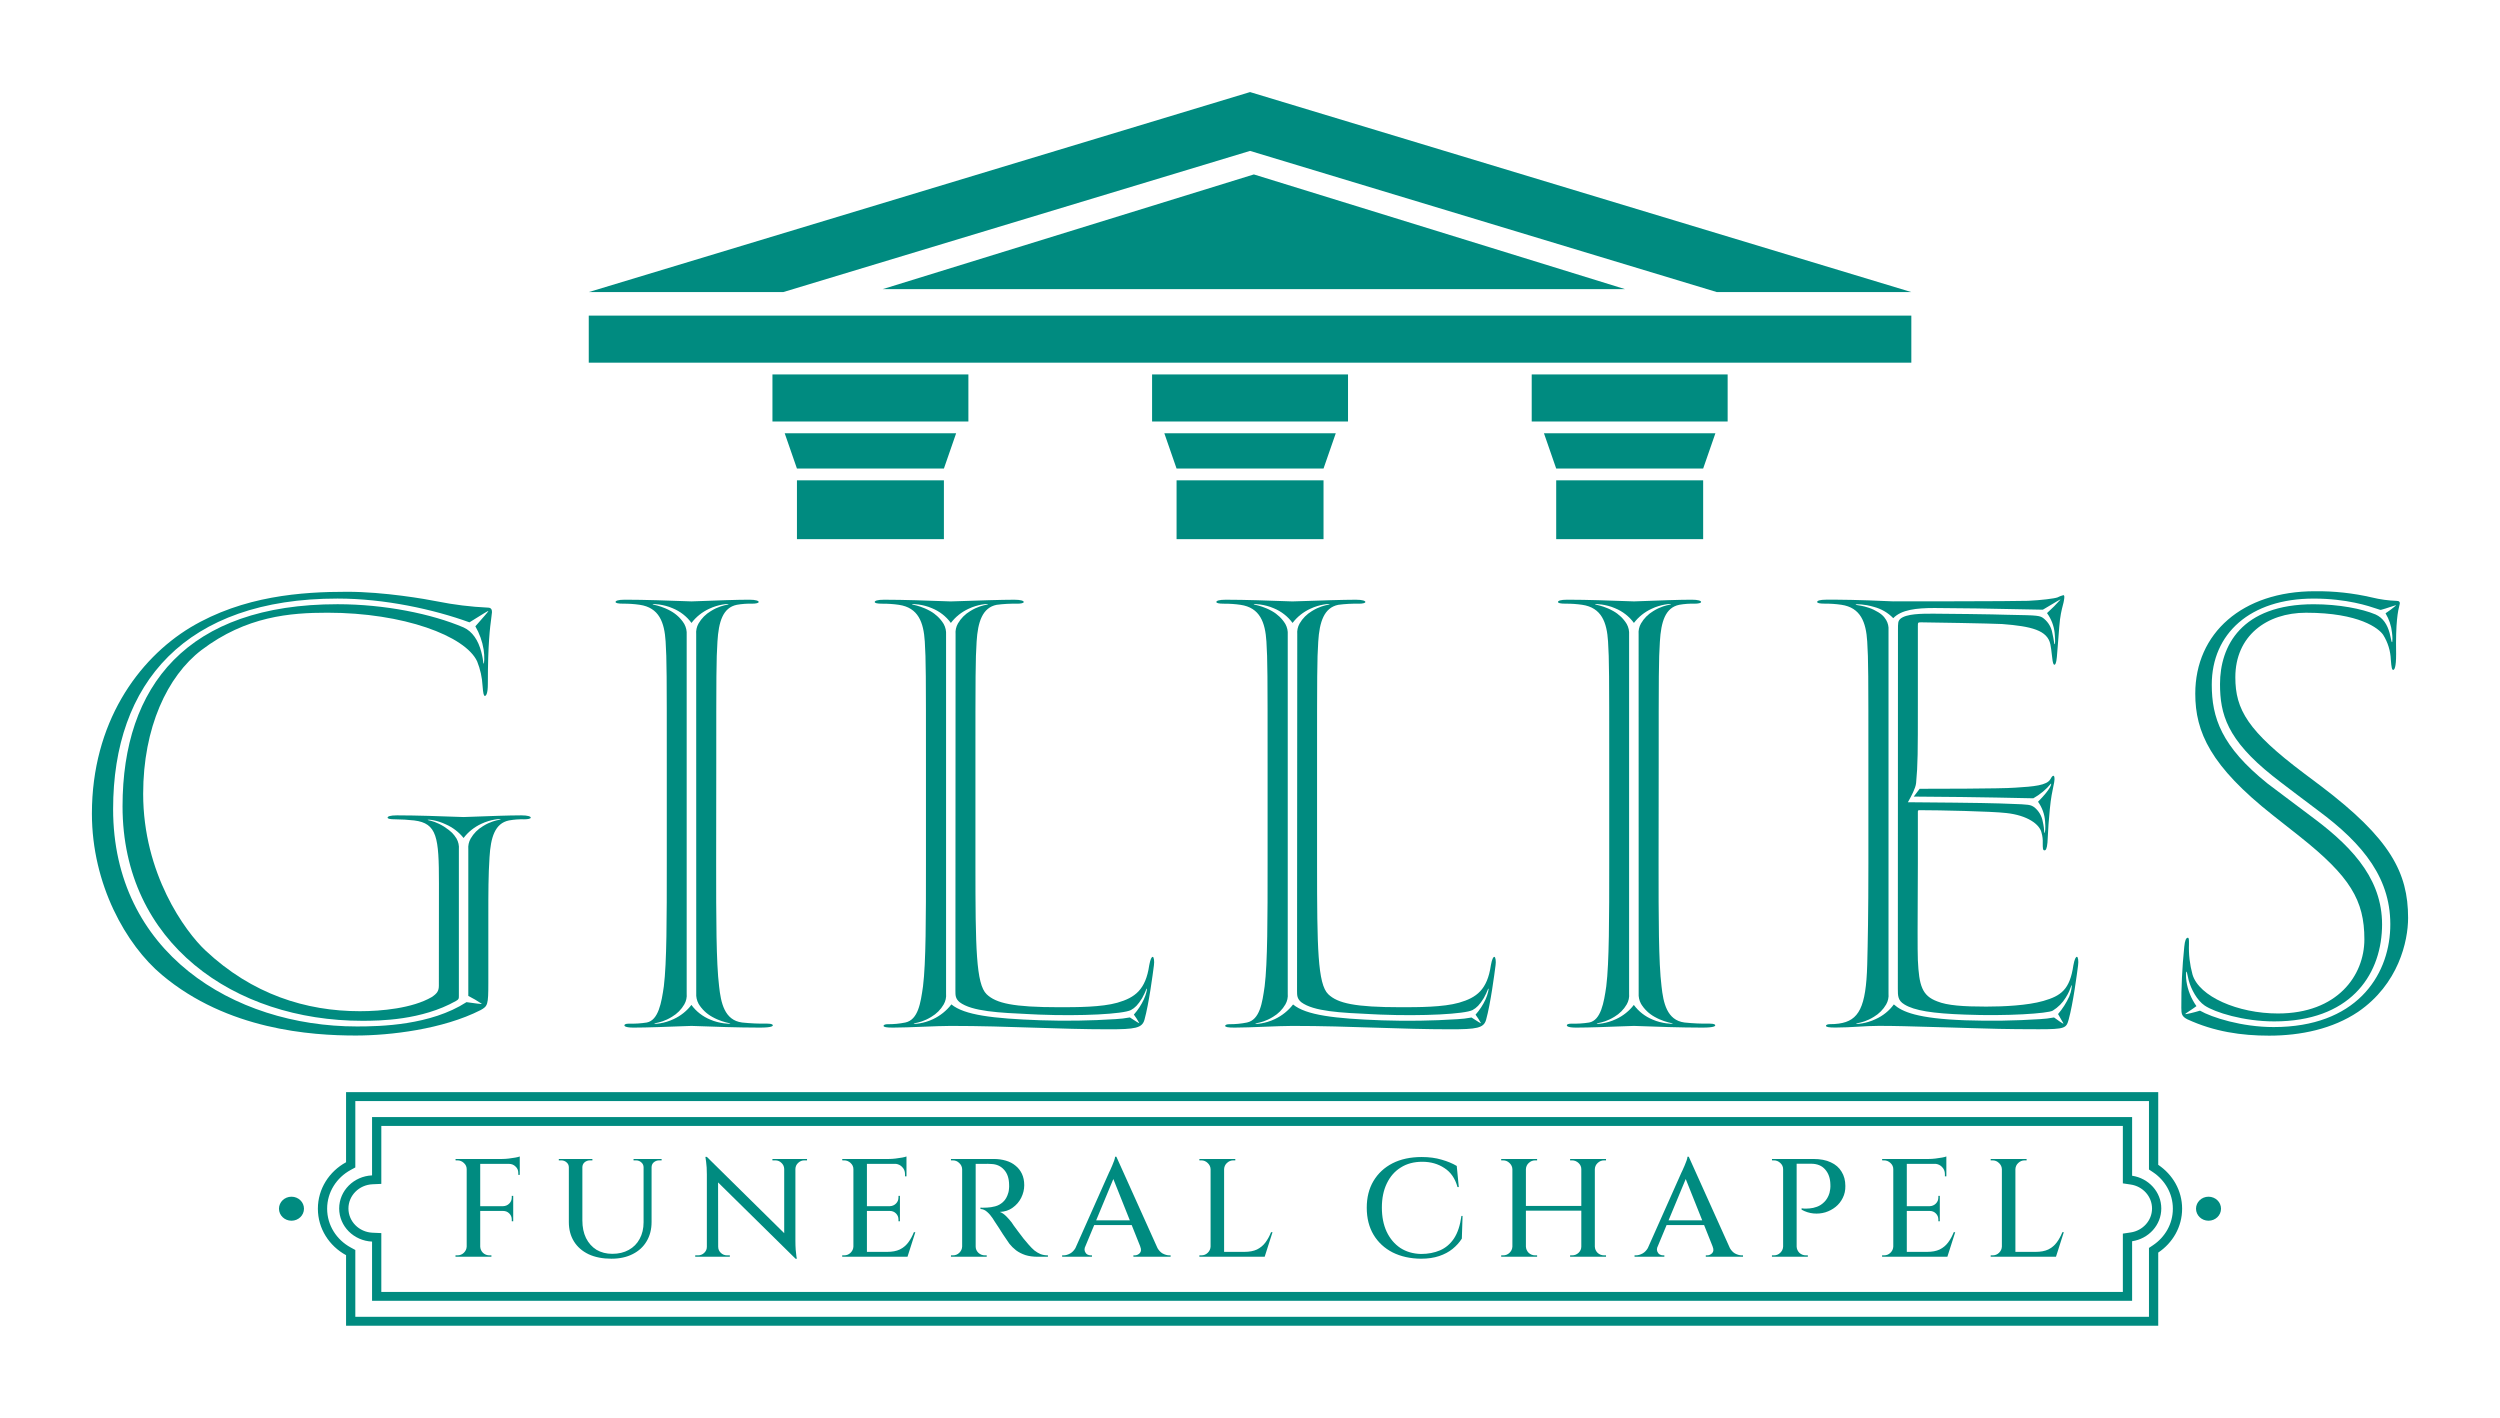 <?xml version="1.0" standalone="no"?>
<!DOCTYPE svg PUBLIC "-//W3C//DTD SVG 1.1//EN" "http://www.w3.org/Graphics/SVG/1.1/DTD/svg11.dtd">
<svg xmlns="http://www.w3.org/2000/svg" width="298" height="169" viewBox="0 0 298 169" fill="none">
<path d="M149.006 10.975L227.831 34.816H204.647L149.006 17.987L93.364 34.816H70.18L149.006 10.975Z" fill="#008B80"/>
<path d="M193.705 34.465L149.46 20.792L105.214 34.465H193.705Z" fill="#008B80"/>
<path d="M70.18 37.621H227.831V43.231H70.18V37.621Z" fill="#008B80"/>
<path d="M115.432 44.633H92.076V50.243H115.432V44.633Z" fill="#008B80"/>
<path d="M93.536 51.645H113.972L112.513 55.853H94.996L93.536 51.645Z" fill="#008B80"/>
<path d="M112.513 57.255H94.996V64.267H112.513V57.255Z" fill="#008B80"/>
<path d="M137.328 44.633H160.684V50.243H137.328V44.633Z" fill="#008B80"/>
<path d="M159.224 51.645H138.788L140.247 55.853H157.764L159.224 51.645Z" fill="#008B80"/>
<path d="M140.247 57.255H157.764V64.267H140.247V57.255Z" fill="#008B80"/>
<path d="M205.935 44.633H182.58V50.243H205.935V44.633Z" fill="#008B80"/>
<path d="M184.039 51.645H204.476L203.016 55.853H185.499L184.039 51.645Z" fill="#008B80"/>
<path d="M203.016 57.255H185.499V64.267H203.016V57.255Z" fill="#008B80"/>
<path d="M261.817 119.931L261.817 119.931L261.82 119.928L261.817 119.931Z" fill="#008B80"/>
<path fill-rule="evenodd" clip-rule="evenodd" d="M274.665 92.201C267.924 87.141 266.452 84.576 266.452 80.732C266.452 75.805 270.172 73.038 274.877 73.038C281.264 73.038 283.573 74.929 284.072 75.672C284.635 76.57 284.949 77.592 284.987 78.64C285.058 79.584 285.125 79.853 285.267 79.853C285.409 79.853 285.618 79.584 285.618 77.965C285.547 74.186 285.827 72.837 286.04 72.026C286.111 71.757 285.969 71.624 285.689 71.624C284.693 71.59 283.704 71.454 282.739 71.218C280.51 70.699 278.223 70.449 275.93 70.475C267.292 70.475 261.676 75.468 261.676 82.688C261.676 87.274 263.502 91.322 270.945 97.193L274.104 99.688C280.143 104.479 281.834 107.313 281.834 111.968C281.834 116.285 278.613 120.807 271.528 120.807C266.755 120.807 262.12 118.783 261.347 116.165C261.02 114.976 260.878 113.748 260.925 112.519C260.925 111.981 260.925 111.779 260.787 111.779C260.574 111.779 260.436 112.117 260.365 112.856C260.116 115.278 259.998 117.711 260.014 120.145C260.014 120.888 260.085 121.157 260.716 121.494C263.936 122.98 267.176 123.45 270.474 123.45C274.265 123.45 278.059 122.642 281.077 120.618C285.908 117.31 287.045 112.185 287.045 109.418C287.045 104.021 284.939 99.972 276.655 93.696L274.665 92.201ZM261.817 119.931C261.187 119.042 260.779 118.025 260.622 116.96C260.552 116.49 260.552 115.815 260.622 115.815C260.667 115.815 260.711 116.027 260.773 116.319C260.809 116.492 260.851 116.693 260.903 116.895C261.186 117.907 261.888 119.257 262.8 119.863C263.994 120.671 267.434 121.751 271.083 121.751C280.001 121.751 283.721 116.422 283.934 110.687C284.143 105.221 280.845 101.309 275.789 97.531C275.487 97.312 274.109 96.273 272.801 95.286L272.782 95.271C271.668 94.431 270.609 93.632 270.313 93.415C264.764 88.961 263.643 85.52 263.643 81.608C263.643 75.536 268.207 71.351 275.789 71.351C279.743 71.351 282.372 72.243 283.36 72.578C283.617 72.665 283.763 72.715 283.792 72.701C284.144 72.609 284.554 72.473 284.896 72.359C285.305 72.222 285.618 72.118 285.618 72.162C285.218 72.501 284.796 72.817 284.356 73.106C284.778 73.81 285.04 74.591 285.125 75.399C285.196 75.873 285.196 76.548 285.125 76.548C285.082 76.548 285.04 76.347 284.981 76.066L284.981 76.066L284.981 76.065C284.944 75.887 284.9 75.678 284.845 75.468C284.565 74.456 284.072 73.648 283.161 73.242C281.55 72.568 278.806 72.026 275.789 72.026C267.154 72.026 264.626 77.021 264.626 81.54C264.626 85.117 265.466 88.153 270.874 92.471C271.434 92.941 275.647 96.113 276.281 96.587C281.757 100.635 285.125 104.816 284.916 110.687C284.707 116.422 280.774 122.426 271.016 122.426C267.222 122.426 263.643 121.281 262.239 120.47C261.595 120.671 260.484 120.943 260.484 120.875C260.484 120.839 260.685 120.705 260.969 120.517C261.216 120.353 261.524 120.149 261.817 119.931Z" fill="#008B80"/>
<path fill-rule="evenodd" clip-rule="evenodd" d="M51.468 118.848C52.099 118.427 52.312 118.118 52.312 117.499L52.322 105.286C52.322 99.821 52.109 98.134 49.371 97.797C48.623 97.713 47.87 97.668 47.117 97.661C46.482 97.661 46.202 97.596 46.202 97.46C46.202 97.323 46.482 97.19 47.326 97.19C49.691 97.19 52.764 97.303 54.307 97.36L54.309 97.36L54.311 97.36L54.312 97.36L54.315 97.36C54.828 97.379 55.171 97.391 55.259 97.391C55.359 97.391 55.796 97.375 56.416 97.351L56.421 97.351L56.422 97.351L56.423 97.351L56.433 97.351L56.434 97.35L56.436 97.35L56.437 97.35C57.982 97.292 60.646 97.19 62.141 97.19C62.914 97.19 63.265 97.323 63.265 97.46C63.265 97.596 62.914 97.661 62.492 97.661C61.88 97.643 61.268 97.689 60.666 97.797C58.995 98.134 58.489 99.821 58.351 102.182C58.209 104.342 58.209 106.366 58.209 109.198V117.161C58.209 119.78 58.138 119.928 57.297 120.399C52.801 122.692 46.482 123.435 42.411 123.435C37.075 123.435 27.104 122.76 19.313 116.217C15.029 112.64 10.955 105.419 10.955 96.986C10.955 86.191 16.433 78.584 22.695 74.79C29.017 71.011 35.967 70.54 41.374 70.54C45.796 70.54 50.782 71.416 52.115 71.686C54.104 72.086 56.122 72.334 58.151 72.428C58.573 72.428 58.644 72.698 58.644 72.97C58.629 73.166 58.599 73.388 58.561 73.671C58.416 74.752 58.151 76.725 58.151 81.537C58.151 82.685 57.938 82.954 57.8 82.954C57.661 82.954 57.59 82.669 57.52 81.741C57.467 80.746 57.25 79.766 56.876 78.838C55.468 75.802 48.099 73.035 39.043 73.035C34.617 73.035 29.352 73.44 24.015 77.488C19.944 80.593 17.065 86.733 17.065 94.625C17.065 104.138 22.05 111.021 24.508 113.314C30.054 118.511 36.444 120.535 42.904 120.535C45.429 120.535 49.152 120.197 51.468 118.848ZM57.648 77.42C57.491 76.451 57.158 75.515 56.663 74.657C56.755 74.552 56.847 74.448 56.937 74.345L56.938 74.345C57.61 73.581 58.215 72.894 58.215 72.834C58.215 72.777 57.479 73.236 56.542 73.821C56.355 73.938 56.16 74.059 55.961 74.183C51.681 72.633 45.851 71.348 40.234 71.348C22.121 71.348 13.483 81.403 13.483 96.448C13.483 113.451 27.738 122.354 42.553 122.354C45.352 122.354 51.33 122.221 55.607 119.455C55.678 119.464 55.768 119.477 55.868 119.492C56.459 119.576 57.433 119.714 57.433 119.656C56.916 119.31 56.379 118.995 55.822 118.712V101.238C55.783 100.794 55.881 100.349 56.103 99.957C56.452 99.348 56.961 98.836 57.578 98.472C58.433 97.939 59.145 97.793 59.479 97.724C59.611 97.698 59.684 97.683 59.684 97.661C59.684 97.583 58.489 97.661 57.365 98.202C56.53 98.59 55.806 99.169 55.259 99.889C54.704 99.192 53.981 98.637 53.153 98.27C52.032 97.729 50.978 97.661 50.978 97.729C50.978 97.748 51.037 97.761 51.148 97.787C51.437 97.854 52.079 98.002 52.943 98.54C53.855 99.146 54.067 99.415 54.418 99.957C54.64 100.349 54.737 100.794 54.698 101.238V118.699C54.698 119.049 54.698 119.117 54.347 119.318C50.27 121.615 45.291 121.68 43.184 121.68C27.947 121.68 14.607 112.439 14.607 96.11C14.607 81.741 22.331 72.023 40.234 72.023C45.851 72.023 51.471 73.171 55.259 74.79C56.312 75.263 57.014 76.343 57.365 77.693C57.538 78.348 57.58 78.73 57.602 78.928C57.616 79.055 57.622 79.107 57.648 79.107C57.716 79.107 57.787 78.299 57.648 77.42Z" fill="#008B80"/>
<path fill-rule="evenodd" clip-rule="evenodd" d="M85.52 76.476C85.379 78.637 85.379 80.528 85.379 91.05L85.366 102.925C85.366 109.403 85.366 114.732 85.717 117.567C85.929 119.523 86.351 121.615 88.458 121.884C89.46 121.989 90.468 122.033 91.475 122.017C92.049 122.017 92.12 122.153 92.12 122.221C92.12 122.29 92.049 122.491 90.577 122.491C87.967 122.491 84.836 122.375 83.32 122.319C82.836 122.301 82.517 122.289 82.432 122.289C82.33 122.289 81.886 122.306 81.255 122.33C79.71 122.389 77.045 122.491 75.549 122.491C74.496 122.491 74.428 122.29 74.428 122.221C74.428 122.153 74.496 122.017 74.989 122.017C75.694 122.039 76.399 121.995 77.095 121.884C78.486 121.615 78.85 119.523 79.13 117.567C79.481 114.732 79.481 109.403 79.481 102.925V91.05C79.481 80.525 79.481 78.643 79.343 76.476C79.201 74.183 78.57 72.428 76.251 72.091C75.601 71.997 74.944 71.953 74.287 71.958C73.655 71.958 73.375 71.887 73.375 71.754C73.375 71.621 73.655 71.484 74.496 71.484C76.865 71.484 79.947 71.598 81.488 71.654C82.001 71.673 82.344 71.686 82.432 71.686C82.533 71.686 82.971 71.669 83.595 71.645L83.599 71.645L83.6 71.645L83.602 71.645L83.606 71.645L83.608 71.645L83.609 71.645C85.154 71.586 87.816 71.484 89.311 71.484C90.084 71.484 90.435 71.618 90.435 71.754C90.435 71.89 90.084 71.958 89.662 71.958C89.05 71.941 88.438 71.986 87.836 72.091C86.164 72.428 85.662 74.115 85.52 76.476ZM83.272 119.656C83.058 119.262 82.961 118.818 82.992 118.375L82.986 75.604C82.947 75.159 83.044 74.714 83.266 74.322C83.617 73.714 84.124 73.202 84.741 72.837C85.598 72.304 86.309 72.158 86.643 72.09C86.774 72.063 86.847 72.048 86.847 72.026C86.847 71.949 85.656 72.026 84.531 72.568C83.695 72.954 82.972 73.534 82.425 74.254C81.861 73.477 81.079 72.869 80.171 72.5C79.118 72.026 77.784 71.958 77.784 72.026C77.784 72.046 77.869 72.066 78.019 72.102C78.38 72.187 79.118 72.361 79.961 72.837C80.629 73.21 81.183 73.743 81.572 74.384C81.787 74.779 81.884 75.224 81.852 75.669V118.436C81.893 118.881 81.795 119.327 81.572 119.718C81.222 120.327 80.714 120.839 80.097 121.203C79.246 121.734 78.536 121.877 78.2 121.945C78.065 121.973 77.99 121.988 77.99 122.011C77.99 122.091 79.185 122.011 80.309 121.472C81.145 121.085 81.868 120.505 82.416 119.786C82.981 120.562 83.762 121.17 84.67 121.541C85.723 122.011 87.06 122.076 87.06 122.011C87.06 121.992 86.978 121.973 86.833 121.94C86.475 121.857 85.731 121.684 84.883 121.203C84.215 120.831 83.659 120.298 83.272 119.656Z" fill="#008B80"/>
<path fill-rule="evenodd" clip-rule="evenodd" d="M110.374 102.925C110.374 109.403 110.374 114.732 110.023 117.567L110.018 117.604C109.739 119.549 109.453 121.549 107.917 121.884C107.225 122.025 106.518 122.092 105.811 122.085C105.53 122.085 105.321 122.153 105.321 122.289C105.321 122.426 105.672 122.491 106.442 122.491C107.373 122.491 108.707 122.438 110.013 122.387L110.014 122.387H110.014L110.015 122.387C111.27 122.338 112.5 122.289 113.324 122.289C116.831 122.289 120.114 122.396 123.299 122.5L123.301 122.5C126.3 122.597 129.211 122.692 132.14 122.692C135.299 122.692 136.143 122.559 136.423 121.547C136.955 119.636 137.421 116.04 137.531 115.19L137.532 115.189C137.538 115.14 137.543 115.099 137.547 115.069C137.618 114.596 137.547 114.057 137.406 114.057C137.264 114.057 137.125 114.326 136.987 115.069C136.565 117.969 135.299 118.916 133.193 119.523C131.299 120.061 128.362 120.061 126.243 120.061C120.767 120.061 118.729 119.591 117.608 118.514C116.342 117.297 116.271 112.98 116.271 103.061V91.053C116.271 80.531 116.271 78.64 116.413 76.48C116.555 74.118 117.115 72.431 118.8 72.094C119.614 71.987 120.436 71.943 121.257 71.961C121.679 71.961 122.03 71.893 122.03 71.757C122.03 71.621 121.679 71.487 120.906 71.487C119.411 71.487 116.396 71.589 114.646 71.648L114.644 71.648L114.643 71.648L114.642 71.648L114.64 71.648C113.928 71.672 113.426 71.689 113.324 71.689C113.237 71.689 112.894 71.676 112.381 71.657C110.84 71.601 107.758 71.487 105.389 71.487C104.548 71.487 104.268 71.624 104.268 71.757C104.268 71.89 104.548 71.961 105.179 71.961C105.837 71.956 106.494 72.001 107.144 72.094C109.463 72.431 110.094 74.186 110.236 76.48C110.374 78.646 110.374 80.527 110.374 91.052V102.925ZM113.885 118.105C113.885 118.644 113.885 119.034 114.378 119.455C115.856 120.569 119.059 120.717 122.835 120.892L122.839 120.892C122.95 120.897 123.061 120.903 123.173 120.908C123.399 120.918 123.627 120.929 123.856 120.94C128.909 121.141 133.895 120.872 134.806 120.398C135.296 120.129 135.647 119.78 136.14 118.981C136.383 118.555 136.509 118.24 136.586 118.049C136.642 117.909 136.672 117.836 136.7 117.836C136.768 117.836 136.633 118.511 136.349 119.117C136.045 119.777 135.644 120.391 135.157 120.94C135.397 121.263 135.612 121.601 135.802 121.952C135.802 122.004 135.348 121.711 134.951 121.454L134.949 121.452C134.903 121.422 134.857 121.393 134.813 121.364C134.766 121.334 134.72 121.305 134.678 121.277C134.122 121.383 133.559 121.45 132.993 121.479C130.001 121.671 127.001 121.717 124.004 121.615C118.32 121.411 114.948 120.996 113.405 119.724C112.834 120.466 112.088 121.068 111.228 121.479C110.104 122.017 108.909 122.098 108.909 122.017C108.909 121.994 108.983 121.979 109.118 121.952L109.118 121.952C109.455 121.883 110.164 121.74 111.015 121.209C111.632 120.845 112.141 120.333 112.49 119.724C112.714 119.333 112.811 118.887 112.771 118.443V75.669C112.803 75.224 112.706 74.779 112.49 74.384C112.102 73.743 111.547 73.21 110.88 72.837C110.036 72.361 109.299 72.186 108.938 72.102C108.788 72.066 108.703 72.046 108.703 72.026C108.703 71.958 110.036 72.026 111.089 72.499C111.998 72.869 112.779 73.477 113.344 74.254C113.89 73.534 114.614 72.954 115.45 72.568C116.574 72.026 117.766 71.949 117.766 72.026C117.766 72.048 117.693 72.063 117.561 72.09C117.228 72.158 116.516 72.304 115.659 72.837C115.043 73.202 114.535 73.714 114.184 74.322C113.963 74.714 113.865 75.159 113.904 75.604L113.885 118.105Z" fill="#008B80"/>
<path fill-rule="evenodd" clip-rule="evenodd" d="M150.746 117.567C151.097 114.732 151.097 109.403 151.097 102.925V91.053C151.097 80.528 151.097 78.646 150.958 76.48C150.816 74.186 150.185 72.431 147.866 72.094C147.216 72.001 146.559 71.956 145.902 71.961C145.27 71.961 144.99 71.89 144.99 71.757C144.99 71.624 145.27 71.487 146.111 71.487C148.481 71.487 151.562 71.601 153.103 71.657C153.617 71.676 153.959 71.689 154.047 71.689C154.148 71.689 154.647 71.672 155.357 71.648L155.358 71.648L155.36 71.648L155.362 71.648L155.364 71.648L155.366 71.648L155.366 71.648L155.368 71.648C157.118 71.589 160.133 71.487 161.628 71.487C162.401 71.487 162.752 71.621 162.752 71.757C162.752 71.893 162.401 71.961 161.979 71.961C161.158 71.943 160.336 71.987 159.522 72.094C157.837 72.431 157.277 74.118 157.135 76.48C156.994 78.64 156.994 80.531 156.994 91.053V103.061C156.994 112.98 157.065 117.297 158.33 118.514C159.451 119.591 161.49 120.061 166.965 120.061C169.084 120.061 172.021 120.061 173.915 119.523C176.021 118.916 177.287 117.969 177.709 115.069C177.848 114.326 177.986 114.057 178.128 114.057C178.27 114.057 178.34 114.596 178.27 115.069C178.266 115.099 178.26 115.14 178.254 115.19C178.144 116.04 177.678 119.636 177.145 121.547C176.865 122.559 176.021 122.692 172.862 122.692C169.934 122.692 167.022 122.597 164.023 122.5L164.021 122.5C160.837 122.396 157.553 122.289 154.047 122.289C153.222 122.289 151.992 122.338 150.737 122.387L150.737 122.387H150.736L150.736 122.387C149.429 122.438 148.096 122.491 147.164 122.491C146.394 122.491 146.043 122.426 146.043 122.289C146.043 122.153 146.253 122.085 146.533 122.085C147.241 122.092 147.947 122.025 148.639 121.884C150.175 121.549 150.462 119.549 150.74 117.604L150.746 117.567ZM155.1 119.455C154.607 119.034 154.607 118.644 154.607 118.105L154.633 75.604C154.594 75.159 154.691 74.714 154.913 74.322C155.264 73.714 155.772 73.202 156.388 72.837C157.245 72.304 157.956 72.158 158.29 72.09C158.422 72.063 158.495 72.048 158.495 72.026C158.495 71.949 157.303 72.026 156.179 72.568C155.343 72.954 154.619 73.534 154.073 74.254C153.508 73.477 152.727 72.869 151.818 72.499C150.765 72.026 149.432 71.958 149.432 72.026C149.432 72.046 149.516 72.066 149.667 72.102C150.027 72.186 150.765 72.361 151.609 72.837C152.276 73.21 152.831 73.743 153.219 74.384C153.435 74.779 153.532 75.224 153.499 75.669V118.443C153.54 118.887 153.442 119.333 153.219 119.724C152.869 120.333 152.361 120.845 151.744 121.209C150.893 121.74 150.184 121.883 149.847 121.952L149.847 121.952C149.712 121.979 149.638 121.994 149.638 122.017C149.638 122.098 150.833 122.017 151.957 121.479C152.816 121.071 153.562 120.472 154.134 119.733C155.676 121.005 159.048 121.42 164.733 121.624C167.73 121.726 170.73 121.681 173.722 121.488C174.288 121.459 174.851 121.392 175.406 121.287C175.489 121.34 175.583 121.4 175.68 121.463L175.68 121.463C176.077 121.72 176.53 122.014 176.53 121.961C176.341 121.61 176.125 121.272 175.886 120.949C176.372 120.4 176.774 119.786 177.078 119.127C177.358 118.508 177.49 117.836 177.422 117.836C177.394 117.836 177.365 117.909 177.308 118.049C177.232 118.239 177.105 118.555 176.862 118.981C176.369 119.78 176.018 120.129 175.529 120.398C174.617 120.872 169.632 121.141 164.578 120.94C164.234 120.923 163.894 120.908 163.558 120.892C159.782 120.717 156.579 120.569 155.1 119.455Z" fill="#008B80"/>
<path fill-rule="evenodd" clip-rule="evenodd" d="M197.716 91.05C197.716 80.528 197.716 78.637 197.858 76.476C197.999 74.115 198.502 72.428 200.173 72.091C200.776 71.986 201.388 71.941 202 71.958C202.421 71.958 202.772 71.89 202.772 71.754C202.772 71.618 202.421 71.484 201.648 71.484C200.154 71.484 197.492 71.586 195.948 71.645L195.947 71.645L195.946 71.645L195.944 71.645C195.314 71.669 194.871 71.686 194.769 71.686C194.681 71.686 194.339 71.673 193.825 71.654C192.285 71.598 189.203 71.484 186.833 71.484C185.993 71.484 185.713 71.621 185.713 71.754C185.713 71.887 185.993 71.958 186.624 71.958C187.281 71.953 187.938 71.997 188.589 72.091C190.907 72.428 191.539 74.183 191.68 76.476C191.819 78.643 191.819 80.525 191.819 91.05V102.925C191.819 109.403 191.819 114.732 191.468 117.567C191.188 119.523 190.824 121.615 189.432 121.884C188.737 121.995 188.031 122.039 187.326 122.017C186.833 122.017 186.766 122.153 186.766 122.221C186.766 122.29 186.833 122.491 187.886 122.491C189.382 122.491 192.047 122.389 193.592 122.33C194.223 122.306 194.667 122.289 194.769 122.289C194.854 122.289 195.173 122.301 195.657 122.319C197.173 122.375 200.305 122.491 202.914 122.491C204.386 122.491 204.457 122.29 204.457 122.221C204.457 122.153 204.386 122.017 203.813 122.017C202.805 122.033 201.797 121.989 200.795 121.884C198.689 121.615 198.267 119.523 198.054 117.567C197.703 114.732 197.703 109.403 197.703 102.925L197.716 91.05ZM195.329 118.375C195.298 118.818 195.395 119.262 195.61 119.656C195.997 120.298 196.552 120.831 197.22 121.203C198.069 121.684 198.813 121.857 199.171 121.94C199.316 121.973 199.397 121.992 199.397 122.011C199.397 122.076 198.061 122.011 197.007 121.541C196.1 121.17 195.319 120.562 194.753 119.786C194.205 120.505 193.482 121.085 192.647 121.472C191.523 122.011 190.328 122.091 190.328 122.011C190.328 121.988 190.403 121.973 190.537 121.945C190.874 121.877 191.583 121.734 192.434 121.203C193.051 120.839 193.559 120.327 193.909 119.718C194.132 119.327 194.23 118.881 194.189 118.436V75.669C194.222 75.224 194.125 74.779 193.909 74.384C193.521 73.743 192.966 73.21 192.299 72.837C191.455 72.361 190.717 72.187 190.357 72.102C190.207 72.066 190.122 72.046 190.122 72.026C190.122 71.958 191.455 72.026 192.508 72.5C193.417 72.869 194.198 73.477 194.763 74.254C195.309 73.534 196.033 72.954 196.869 72.568C197.993 72.026 199.185 71.949 199.185 72.026C199.185 72.048 199.112 72.063 198.98 72.09C198.646 72.158 197.935 72.304 197.078 72.837C196.462 73.202 195.954 73.714 195.603 74.322C195.381 74.714 195.284 75.159 195.323 75.604L195.329 118.375Z" fill="#008B80"/>
<path fill-rule="evenodd" clip-rule="evenodd" d="M222.573 114.995C222.641 112.37 222.712 108.929 222.712 102.925V91.047C222.712 80.521 222.712 78.64 222.573 76.473C222.432 74.18 221.8 72.425 219.481 72.088C218.831 71.994 218.174 71.95 217.517 71.955C216.886 71.955 216.605 71.884 216.605 71.751C216.605 71.618 216.886 71.481 217.726 71.481C219.343 71.481 221.237 71.481 225.662 71.683C226.151 71.683 240.129 71.683 241.74 71.618C243.285 71.549 244.899 71.345 245.25 71.212C245.473 71.097 245.708 71.007 245.952 70.943C246.094 70.943 246.094 71.156 246.023 71.562C246.001 71.727 245.953 71.912 245.893 72.143C245.757 72.665 245.559 73.423 245.463 74.731C245.411 75.462 245.36 76.088 245.282 77.041C245.266 77.243 245.248 77.458 245.229 77.693L245.179 78.309C245.112 79.101 244.97 79.237 244.899 79.237C244.76 79.237 244.69 79.036 244.619 78.361C244.593 78.19 244.576 78.036 244.559 77.873C244.529 77.592 244.496 77.284 244.406 76.814C244.058 75.127 242.161 74.657 238.651 74.384C237.456 74.319 229.804 74.183 229.031 74.183C228.831 74.183 228.725 74.183 228.67 74.234C228.609 74.29 228.609 74.408 228.609 74.657V84.099C228.609 89.496 228.609 91.174 228.399 93.34C228.339 93.972 227.776 94.985 227.521 95.444L227.518 95.45C227.495 95.49 227.475 95.527 227.458 95.558C227.449 95.573 227.442 95.587 227.435 95.6C227.428 95.612 227.422 95.624 227.417 95.633H228.119C229.031 95.633 236.683 95.702 238.371 95.77C238.924 95.792 239.392 95.809 239.79 95.823C241.818 95.896 242.041 95.904 242.512 96.243C243.035 96.678 243.383 97.275 243.495 97.93C243.622 98.454 243.649 98.835 243.664 99.055C243.675 99.203 243.68 99.279 243.707 99.279C243.775 99.279 243.846 98.738 243.775 97.93C243.722 97.084 243.431 96.268 242.934 95.569C244.548 93.941 244.548 93.402 244.477 93.402C243.895 94.109 243.181 94.704 242.371 95.157C236.545 95.021 230.084 94.953 228.119 94.953L228.821 94.024C229.804 94.024 238.583 94.024 240.194 93.891C242.442 93.755 243.988 93.619 244.406 92.879C244.477 92.743 244.622 92.474 244.761 92.474C244.899 92.474 244.899 92.743 244.899 92.879C244.899 93.092 244.844 93.348 244.764 93.718C244.643 94.282 244.465 95.11 244.339 96.454C244.191 97.911 244.146 98.811 244.109 99.542C244.093 99.861 244.079 100.147 244.058 100.434C243.988 101.229 243.846 101.362 243.707 101.362C243.495 101.362 243.495 101.105 243.495 100.486C243.514 100.077 243.466 99.668 243.353 99.273C243.144 98.261 241.669 97.181 239.14 96.912C237.385 96.707 231.066 96.574 228.892 96.574C228.75 96.574 228.679 96.574 228.644 96.608C228.609 96.642 228.609 96.71 228.609 96.844V102.906C228.609 103.549 228.603 104.626 228.597 105.875V105.878C228.581 109.086 228.56 113.424 228.609 114.444C228.751 117.48 229.102 118.693 230.928 119.368C232.119 119.854 234.016 119.987 236.754 119.987C238.86 119.987 241.669 119.854 243.566 119.312C245.672 118.706 246.725 117.963 247.147 115.063C247.286 114.32 247.43 114.051 247.569 114.051C247.707 114.051 247.778 114.589 247.707 115.063C247.703 115.093 247.698 115.134 247.692 115.184L247.692 115.185C247.581 116.036 247.115 119.63 246.583 121.541C246.303 122.553 246.165 122.686 243.002 122.686C239.147 122.686 236.878 122.612 234.845 122.547C234.138 122.524 233.46 122.502 232.754 122.484C231.892 122.464 230.991 122.437 230.077 122.409L230.076 122.409C228.01 122.347 225.875 122.283 223.977 122.283C223.15 122.283 222.324 122.332 221.481 122.381H221.48C220.604 122.432 219.71 122.484 218.779 122.484C218.01 122.484 217.658 122.419 217.658 122.283C217.658 122.147 217.868 122.079 218.148 122.079C218.5 122.082 218.852 122.06 219.201 122.011C221.588 121.674 222.432 120.055 222.573 114.995ZM226.995 119.724C226.222 119.253 226.222 118.712 226.222 117.836L226.238 75.118C226.238 74.242 226.238 74.038 226.519 73.768C227.23 73.149 229.047 73.15 230.451 73.15C231.366 73.15 237.752 73.218 239.44 73.286L239.541 73.287C242.955 73.351 243.165 73.355 243.653 73.756C244.173 74.192 244.521 74.788 244.635 75.443C244.741 75.887 244.793 76.227 244.828 76.454C244.862 76.677 244.88 76.792 244.915 76.792C244.986 76.792 244.986 76.254 244.915 75.443C244.825 74.594 244.511 73.781 244.004 73.081C244.571 72.571 245.109 72.03 245.614 71.463C245.614 71.418 245.014 71.778 244.402 72.146C244.078 72.34 243.751 72.537 243.508 72.676C237.675 72.543 232.554 72.475 230.59 72.475C228.412 72.475 226.641 72.676 225.675 73.688C225.05 73.036 224.246 72.568 223.356 72.339C222.235 72.001 221.182 71.989 221.182 72.069C221.182 72.095 221.291 72.113 221.476 72.143C221.866 72.206 222.596 72.323 223.356 72.688C224.187 73.094 224.551 73.431 224.831 73.905C225.047 74.274 225.144 74.696 225.111 75.118V118.446C225.152 118.89 225.054 119.336 224.831 119.727C224.481 120.336 223.973 120.848 223.356 121.212C222.505 121.743 221.796 121.887 221.459 121.955C221.324 121.982 221.25 121.997 221.25 122.02C221.25 122.101 222.444 122.02 223.568 121.482C224.442 121.091 225.193 120.486 225.746 119.727C226.728 120.606 228.554 121.414 234.239 121.618C237.212 121.72 240.188 121.674 243.157 121.482C243.722 121.454 244.285 121.386 244.841 121.281C245.192 121.55 245.965 122.085 245.965 122.02C245.965 121.986 245.845 121.783 245.7 121.539L245.7 121.538L245.699 121.538C245.569 121.319 245.42 121.067 245.321 120.875C245.862 120.239 246.311 119.535 246.654 118.783C246.935 118.108 246.992 117.434 246.934 117.434C246.916 117.434 246.895 117.495 246.858 117.607C246.776 117.847 246.617 118.32 246.232 118.919C245.853 119.545 245.324 120.075 244.69 120.467C244.126 120.804 239.211 121.141 234.226 120.94C230.364 120.804 228.19 120.467 226.995 119.724Z" fill="#008B80"/>
<path d="M57.241 138.733V143.778H59.962C60.263 143.767 60.511 143.661 60.707 143.462C60.904 143.262 61.002 143.023 61.002 142.746V142.546H61.175V145.576H61.002V145.36C61.002 145.082 60.904 144.844 60.707 144.644C60.511 144.444 60.263 144.344 59.962 144.344H57.241V148.59C57.253 148.879 57.362 149.129 57.57 149.339C57.79 149.539 58.05 149.639 58.35 149.639H58.576V149.806H54.295V149.639H54.52C54.82 149.639 55.075 149.539 55.283 149.339C55.502 149.129 55.618 148.879 55.629 148.59V139.365C55.629 139.077 55.52 138.833 55.3 138.633C55.08 138.422 54.82 138.316 54.52 138.316H54.312L54.295 138.15H59.841C60.095 138.15 60.361 138.133 60.638 138.1C60.927 138.067 61.193 138.028 61.435 137.983C61.678 137.939 61.851 137.894 61.955 137.85V140.048H61.782V139.815C61.782 139.504 61.672 139.249 61.453 139.049C61.245 138.838 60.979 138.733 60.655 138.733H57.241Z" fill="#008B80"/>
<path d="M69.418 139.149V145.476C69.418 146.276 69.562 146.975 69.851 147.574C70.152 148.174 70.568 148.64 71.099 148.973C71.642 149.295 72.272 149.456 72.988 149.456C73.739 149.456 74.392 149.301 74.947 148.99C75.513 148.679 75.946 148.24 76.247 147.674C76.559 147.108 76.715 146.448 76.715 145.693V139.149C76.715 138.905 76.622 138.705 76.437 138.549C76.264 138.394 76.05 138.316 75.796 138.316H75.519V138.15H78.864V138.316H78.586C78.332 138.316 78.113 138.394 77.928 138.549C77.754 138.705 77.668 138.905 77.668 139.149V145.66C77.668 146.536 77.471 147.302 77.079 147.957C76.697 148.612 76.143 149.123 75.415 149.489C74.698 149.856 73.855 150.039 72.884 150.039C71.833 150.039 70.926 149.861 70.163 149.506C69.401 149.14 68.817 148.629 68.413 147.974C68.008 147.319 67.806 146.553 67.806 145.676V139.149C67.806 138.905 67.714 138.705 67.529 138.549C67.356 138.394 67.142 138.316 66.888 138.316H66.61V138.15H70.614V138.316H70.337C70.082 138.316 69.863 138.394 69.678 138.549C69.505 138.705 69.418 138.905 69.418 139.149Z" fill="#008B80"/>
<path d="M93.477 146.995L84.257 137.9H84.084L84.17 138.499C84.228 138.899 84.257 139.393 84.257 139.981V148.623C84.257 148.901 84.153 149.14 83.945 149.339C83.737 149.539 83.489 149.639 83.2 149.639H82.87V149.806H86.995V149.639H86.666C86.377 149.639 86.129 149.539 85.921 149.339C85.713 149.14 85.609 148.901 85.609 148.623H85.607L85.594 140.944L94.829 150.039H94.985L94.933 149.756C94.91 149.556 94.881 149.295 94.847 148.973C94.823 148.64 94.812 148.285 94.812 147.907V139.332C94.823 139.043 94.933 138.805 95.141 138.616C95.349 138.416 95.597 138.316 95.886 138.316H96.198V138.15H92.073V138.316H92.403C92.703 138.316 92.952 138.416 93.148 138.616C93.356 138.805 93.466 139.043 93.477 139.332V146.995Z" fill="#008B80"/>
<path d="M103.337 138.733V143.778H106.059C106.359 143.767 106.607 143.661 106.804 143.462C107 143.262 107.098 143.023 107.098 142.746V142.546H107.272V145.576H107.098V145.36C107.098 145.082 107 144.844 106.804 144.644C106.607 144.444 106.359 144.344 106.059 144.344H103.337V149.223H105.747C106.347 149.223 106.85 149.129 107.254 148.94C107.659 148.74 107.994 148.462 108.26 148.107C108.525 147.752 108.751 147.341 108.936 146.875H109.109L108.173 149.806H100.391V149.639H100.616C100.917 149.639 101.171 149.539 101.379 149.339C101.599 149.129 101.714 148.879 101.726 148.59V139.365C101.726 139.077 101.616 138.833 101.396 138.633C101.177 138.422 100.917 138.316 100.616 138.316H100.408L100.391 138.15H105.937C106.191 138.15 106.457 138.133 106.734 138.1C107.023 138.067 107.289 138.028 107.532 137.983C107.774 137.939 107.948 137.894 108.052 137.85V140.215H107.878V139.948C107.878 139.604 107.757 139.315 107.514 139.082C107.325 138.891 107.088 138.774 106.805 138.733H103.337Z" fill="#008B80"/>
<path d="M118.449 138.15H113.354V138.316H113.579C113.879 138.316 114.133 138.422 114.341 138.633C114.561 138.833 114.677 139.077 114.688 139.365V148.59C114.677 148.879 114.561 149.129 114.341 149.339C114.133 149.539 113.879 149.639 113.579 149.639H113.354V149.806H117.617V149.639H117.409C117.109 149.639 116.849 149.539 116.629 149.339C116.41 149.129 116.3 148.879 116.3 148.59V138.733H117.34C117.629 138.721 117.906 138.727 118.172 138.749C118.796 138.771 119.298 138.999 119.68 139.432C120.072 139.854 120.275 140.448 120.286 141.214C120.298 141.391 120.292 141.563 120.269 141.73C120.257 141.896 120.234 142.035 120.2 142.146C120.061 142.646 119.847 143.023 119.558 143.278C119.281 143.534 118.969 143.706 118.622 143.795C118.287 143.883 117.97 143.933 117.669 143.944C117.461 143.956 117.276 143.961 117.115 143.961C117.064 143.957 117.021 143.954 116.986 143.952C116.918 143.947 116.88 143.944 116.872 143.944V144.111C117.161 144.122 117.426 144.239 117.669 144.461C117.912 144.672 118.131 144.927 118.328 145.227C118.338 145.242 118.351 145.264 118.369 145.292C118.383 145.314 118.399 145.339 118.417 145.368L118.463 145.441C118.494 145.49 118.53 145.546 118.57 145.61C118.697 145.798 118.848 146.026 119.021 146.292C119.194 146.559 119.368 146.831 119.541 147.108C119.726 147.375 119.888 147.613 120.026 147.824C120.176 148.035 120.275 148.179 120.321 148.257C120.54 148.535 120.806 148.795 121.118 149.04C121.43 149.273 121.8 149.462 122.227 149.606C122.655 149.739 123.146 149.806 123.7 149.806H124.914V149.639C124.59 149.639 124.296 149.589 124.03 149.489C123.776 149.378 123.533 149.234 123.302 149.056C123.082 148.868 122.857 148.64 122.626 148.374C122.453 148.185 122.25 147.946 122.019 147.658L121.361 146.792C121.141 146.492 120.956 146.242 120.806 146.042C120.667 145.843 120.598 145.737 120.598 145.726C120.413 145.482 120.194 145.232 119.94 144.977C119.685 144.721 119.431 144.549 119.177 144.461C119.766 144.438 120.275 144.272 120.702 143.961C121.141 143.65 121.482 143.256 121.725 142.779C121.967 142.29 122.089 141.791 122.089 141.28C122.089 140.758 121.996 140.303 121.811 139.915C121.626 139.526 121.372 139.204 121.049 138.949C120.737 138.683 120.355 138.483 119.905 138.35C119.454 138.216 118.969 138.15 118.449 138.15Z" fill="#008B80"/>
<path fill-rule="evenodd" clip-rule="evenodd" d="M133.073 137.883L137.981 148.788C138.145 149.064 138.341 149.27 138.567 149.406C138.856 149.561 139.133 149.639 139.399 149.639H139.538V149.806H135.101V149.639H135.257C135.488 149.639 135.69 149.55 135.863 149.373C136.037 149.184 136.054 148.923 135.915 148.59H135.921L134.898 146.026H130.429L129.302 148.737C129.264 148.897 129.268 149.036 129.312 149.156C129.37 149.312 129.462 149.434 129.589 149.523C129.728 149.6 129.867 149.639 130.005 149.639H130.161V149.806H126.608V149.639H126.764C127.03 149.639 127.302 149.561 127.579 149.406C127.816 149.269 128.018 149.061 128.186 148.782L132.206 139.748C132.218 139.726 132.258 139.643 132.328 139.499C132.409 139.343 132.49 139.16 132.57 138.949C132.663 138.738 132.744 138.533 132.813 138.333C132.882 138.133 132.917 137.983 132.917 137.883H133.073ZM132.71 140.539L134.673 145.46H130.665L132.71 140.539Z" fill="#008B80"/>
<path d="M145.913 149.223V139.365C145.925 139.077 146.035 138.833 146.243 138.633C146.462 138.422 146.722 138.316 147.023 138.316H147.248V138.15H142.967V138.316H143.192C143.493 138.316 143.747 138.422 143.955 138.633C144.174 138.833 144.29 139.077 144.302 139.365V148.59C144.29 148.879 144.174 149.129 143.955 149.339C143.747 149.539 143.493 149.639 143.192 149.639H142.967V149.806H150.749L151.685 146.875H151.511C151.327 147.341 151.101 147.752 150.836 148.107C150.57 148.462 150.235 148.74 149.83 148.94C149.426 149.129 148.923 149.223 148.322 149.223H145.913Z" fill="#008B80"/>
<path d="M174.252 147.641C173.963 148.096 173.593 148.507 173.143 148.873C172.703 149.228 172.172 149.512 171.548 149.722C170.924 149.933 170.202 150.039 169.382 150.039C168.111 150.028 166.984 149.778 166.002 149.289C165.031 148.79 164.275 148.091 163.732 147.191C163.188 146.281 162.917 145.204 162.917 143.961C162.917 142.74 163.183 141.68 163.714 140.781C164.257 139.87 165.014 139.166 165.985 138.666C166.967 138.166 168.128 137.917 169.468 137.917C170.346 137.917 171.138 138.022 171.843 138.233C172.547 138.433 173.148 138.683 173.645 138.982L173.888 141.497H173.732C173.455 140.475 172.935 139.721 172.172 139.232C171.421 138.733 170.543 138.483 169.538 138.483C168.544 138.483 167.689 138.71 166.973 139.166C166.256 139.61 165.702 140.242 165.309 141.064C164.916 141.874 164.719 142.834 164.719 143.944C164.719 145.043 164.91 146.004 165.291 146.825C165.684 147.647 166.227 148.29 166.921 148.757C167.625 149.212 168.446 149.45 169.382 149.473C170.225 149.473 170.982 149.328 171.652 149.04C172.322 148.751 172.877 148.279 173.316 147.624C173.755 146.958 174.05 146.065 174.2 144.943H174.338L174.252 147.641Z" fill="#008B80"/>
<path d="M190.104 148.59V139.365C190.115 139.077 190.225 138.833 190.433 138.633C190.652 138.422 190.912 138.316 191.213 138.316H191.438V138.15H187.157V138.316H187.383C187.683 138.316 187.943 138.422 188.162 138.633C188.382 138.833 188.492 139.077 188.492 139.365V143.745H181.888V139.365C181.9 139.077 182.01 138.833 182.218 138.633C182.437 138.422 182.697 138.316 182.998 138.316H183.223V138.15H178.942V138.316H179.167C179.468 138.316 179.722 138.422 179.93 138.633C180.15 138.833 180.265 139.077 180.277 139.365V148.59C180.265 148.879 180.15 149.129 179.93 149.339C179.722 149.539 179.468 149.639 179.167 149.639H178.942V149.806H183.223V149.639H182.998C182.697 149.639 182.437 149.539 182.218 149.339C182.01 149.129 181.9 148.879 181.888 148.59V144.311H188.492V148.59C188.492 148.879 188.382 149.129 188.162 149.339C187.943 149.539 187.683 149.639 187.383 149.639H187.157V149.806H191.438V149.639H191.213C190.912 149.639 190.652 149.539 190.433 149.339C190.225 149.129 190.115 148.879 190.104 148.59Z" fill="#008B80"/>
<path fill-rule="evenodd" clip-rule="evenodd" d="M201.302 137.883L206.21 148.788C206.375 149.064 206.57 149.27 206.796 149.406C207.085 149.561 207.363 149.639 207.628 149.639H207.767V149.806H203.33V149.639H203.486C203.717 149.639 203.919 149.55 204.093 149.373C204.266 149.184 204.283 148.923 204.145 148.59H204.15L203.128 146.026H198.659L197.531 148.737C197.493 148.897 197.497 149.036 197.541 149.156C197.599 149.312 197.692 149.434 197.819 149.523C197.957 149.6 198.096 149.639 198.235 149.639H198.391V149.806H194.838V149.639H194.994C195.259 149.639 195.531 149.561 195.808 149.406C196.046 149.269 196.248 149.061 196.415 148.782L200.436 139.748C200.447 139.726 200.488 139.643 200.557 139.499C200.638 139.343 200.719 139.16 200.8 138.949C200.892 138.738 200.973 138.533 201.042 138.333C201.112 138.133 201.146 137.983 201.146 137.883H201.302ZM200.939 140.539L202.902 145.46H198.894L200.939 140.539Z" fill="#008B80"/>
<path d="M216.153 138.15H211.214L211.231 138.316H211.439C211.739 138.316 211.999 138.422 212.219 138.633C212.438 138.833 212.548 139.077 212.548 139.365V148.59C212.537 148.879 212.421 149.129 212.202 149.339C211.994 149.539 211.739 149.639 211.439 149.639H211.214V149.806H215.495V149.639H215.269C214.969 149.639 214.709 149.539 214.489 149.339C214.281 149.129 214.172 148.879 214.16 148.59V138.716H215.876C216.604 138.716 217.164 138.944 217.557 139.399C217.961 139.854 218.169 140.453 218.181 141.197C218.192 141.363 218.187 141.541 218.164 141.73C218.14 141.907 218.112 142.063 218.077 142.196C217.938 142.651 217.73 143.012 217.453 143.278C217.187 143.545 216.898 143.734 216.586 143.845C216.286 143.956 215.991 144.022 215.702 144.044C215.425 144.067 215.194 144.072 215.009 144.061L214.749 144.028V144.194C215.211 144.45 215.685 144.599 216.17 144.644C216.656 144.688 217.124 144.644 217.574 144.511C218.036 144.366 218.447 144.15 218.805 143.861C219.163 143.573 219.446 143.217 219.654 142.795C219.874 142.363 219.978 141.885 219.966 141.363C219.966 140.709 219.816 140.142 219.515 139.665C219.227 139.177 218.799 138.805 218.233 138.549C217.678 138.283 216.985 138.15 216.153 138.15Z" fill="#008B80"/>
<path d="M227.291 138.733V143.778H230.012C230.312 143.767 230.561 143.661 230.757 143.462C230.954 143.262 231.052 143.023 231.052 142.746V142.546H231.225V145.576H231.052V145.36C231.052 145.082 230.954 144.844 230.757 144.644C230.561 144.444 230.312 144.344 230.012 144.344H227.291V149.223H229.7C230.301 149.223 230.803 149.129 231.208 148.94C231.612 148.74 231.947 148.462 232.213 148.107C232.479 147.752 232.704 147.341 232.889 146.875H233.062L232.126 149.806H224.345V149.639H224.57C224.87 149.639 225.124 149.539 225.332 149.339C225.552 149.129 225.668 148.879 225.679 148.59V139.365C225.679 139.077 225.569 138.833 225.35 138.633C225.13 138.422 224.87 138.316 224.57 138.316H224.362L224.345 138.15H229.891C230.145 138.15 230.411 138.133 230.688 138.1C230.977 138.067 231.243 138.028 231.485 137.983C231.728 137.939 231.901 137.894 232.005 137.85V140.215H231.832V139.948C231.832 139.604 231.71 139.315 231.468 139.082C231.278 138.891 231.042 138.774 230.759 138.733H227.291Z" fill="#008B80"/>
<path d="M240.236 149.223V139.365C240.248 139.077 240.357 138.833 240.565 138.633C240.785 138.422 241.045 138.316 241.345 138.316H241.571V138.15H237.29V138.316H237.515C237.815 138.316 238.07 138.422 238.278 138.633C238.497 138.833 238.613 139.077 238.624 139.365V148.59C238.613 148.879 238.497 149.129 238.278 149.339C238.07 149.539 237.815 149.639 237.515 149.639H237.29V149.806H245.072L246.007 146.875H245.834C245.649 147.341 245.424 147.752 245.158 148.107C244.892 148.462 244.557 148.74 244.153 148.94C243.749 149.129 243.246 149.223 242.645 149.223H240.236Z" fill="#008B80"/>
<path fill-rule="evenodd" clip-rule="evenodd" d="M254.148 133.154V140.148C256.118 140.441 257.625 142.077 257.625 144.052C257.625 146.026 256.118 147.663 254.148 147.956V155.056H44.349V147.998C42.167 147.901 40.43 146.172 40.43 144.052C40.43 141.932 42.167 140.202 44.349 140.106V133.154H254.148ZM253.044 147.047V153.995H45.453V146.986L44.4 146.939C42.805 146.868 41.534 145.602 41.534 144.052C41.534 142.502 42.805 141.236 44.4 141.165L45.453 141.118V134.215H253.044V141.057L253.979 141.196C255.419 141.41 256.522 142.609 256.522 144.052C256.522 145.495 255.419 146.693 253.979 146.908L253.044 147.047Z" fill="#008B80"/>
<path fill-rule="evenodd" clip-rule="evenodd" d="M257.261 130.185V138.849C258.982 139.999 260.109 141.912 260.109 144.078C260.109 146.245 258.982 148.158 257.261 149.308V158.025H41.25V149.617C39.244 148.523 37.891 146.453 37.891 144.078C37.891 141.704 39.244 139.634 41.25 138.54V130.185H257.261ZM256.157 148.753V156.965H42.354V148.999L41.795 148.695C40.12 147.782 38.995 146.056 38.995 144.078C38.995 142.101 40.12 140.375 41.795 139.462L42.354 139.158V131.245H256.157V139.404L256.631 139.72C258.068 140.68 259.005 142.274 259.005 144.078C259.005 145.883 258.068 147.477 256.631 148.437L256.157 148.753Z" fill="#008B80"/>
<path d="M264.746 144.078C264.746 144.869 264.079 145.51 263.255 145.51C262.432 145.51 261.765 144.869 261.765 144.078C261.765 143.288 262.432 142.647 263.255 142.647C264.079 142.647 264.746 143.288 264.746 144.078Z" fill="#008B80"/>
<path d="M34.745 145.51C35.568 145.51 36.235 144.869 36.235 144.078C36.235 143.288 35.568 142.647 34.745 142.647C33.921 142.647 33.254 143.288 33.254 144.078C33.254 144.869 33.921 145.51 34.745 145.51Z" fill="#008B80"/>
</svg>